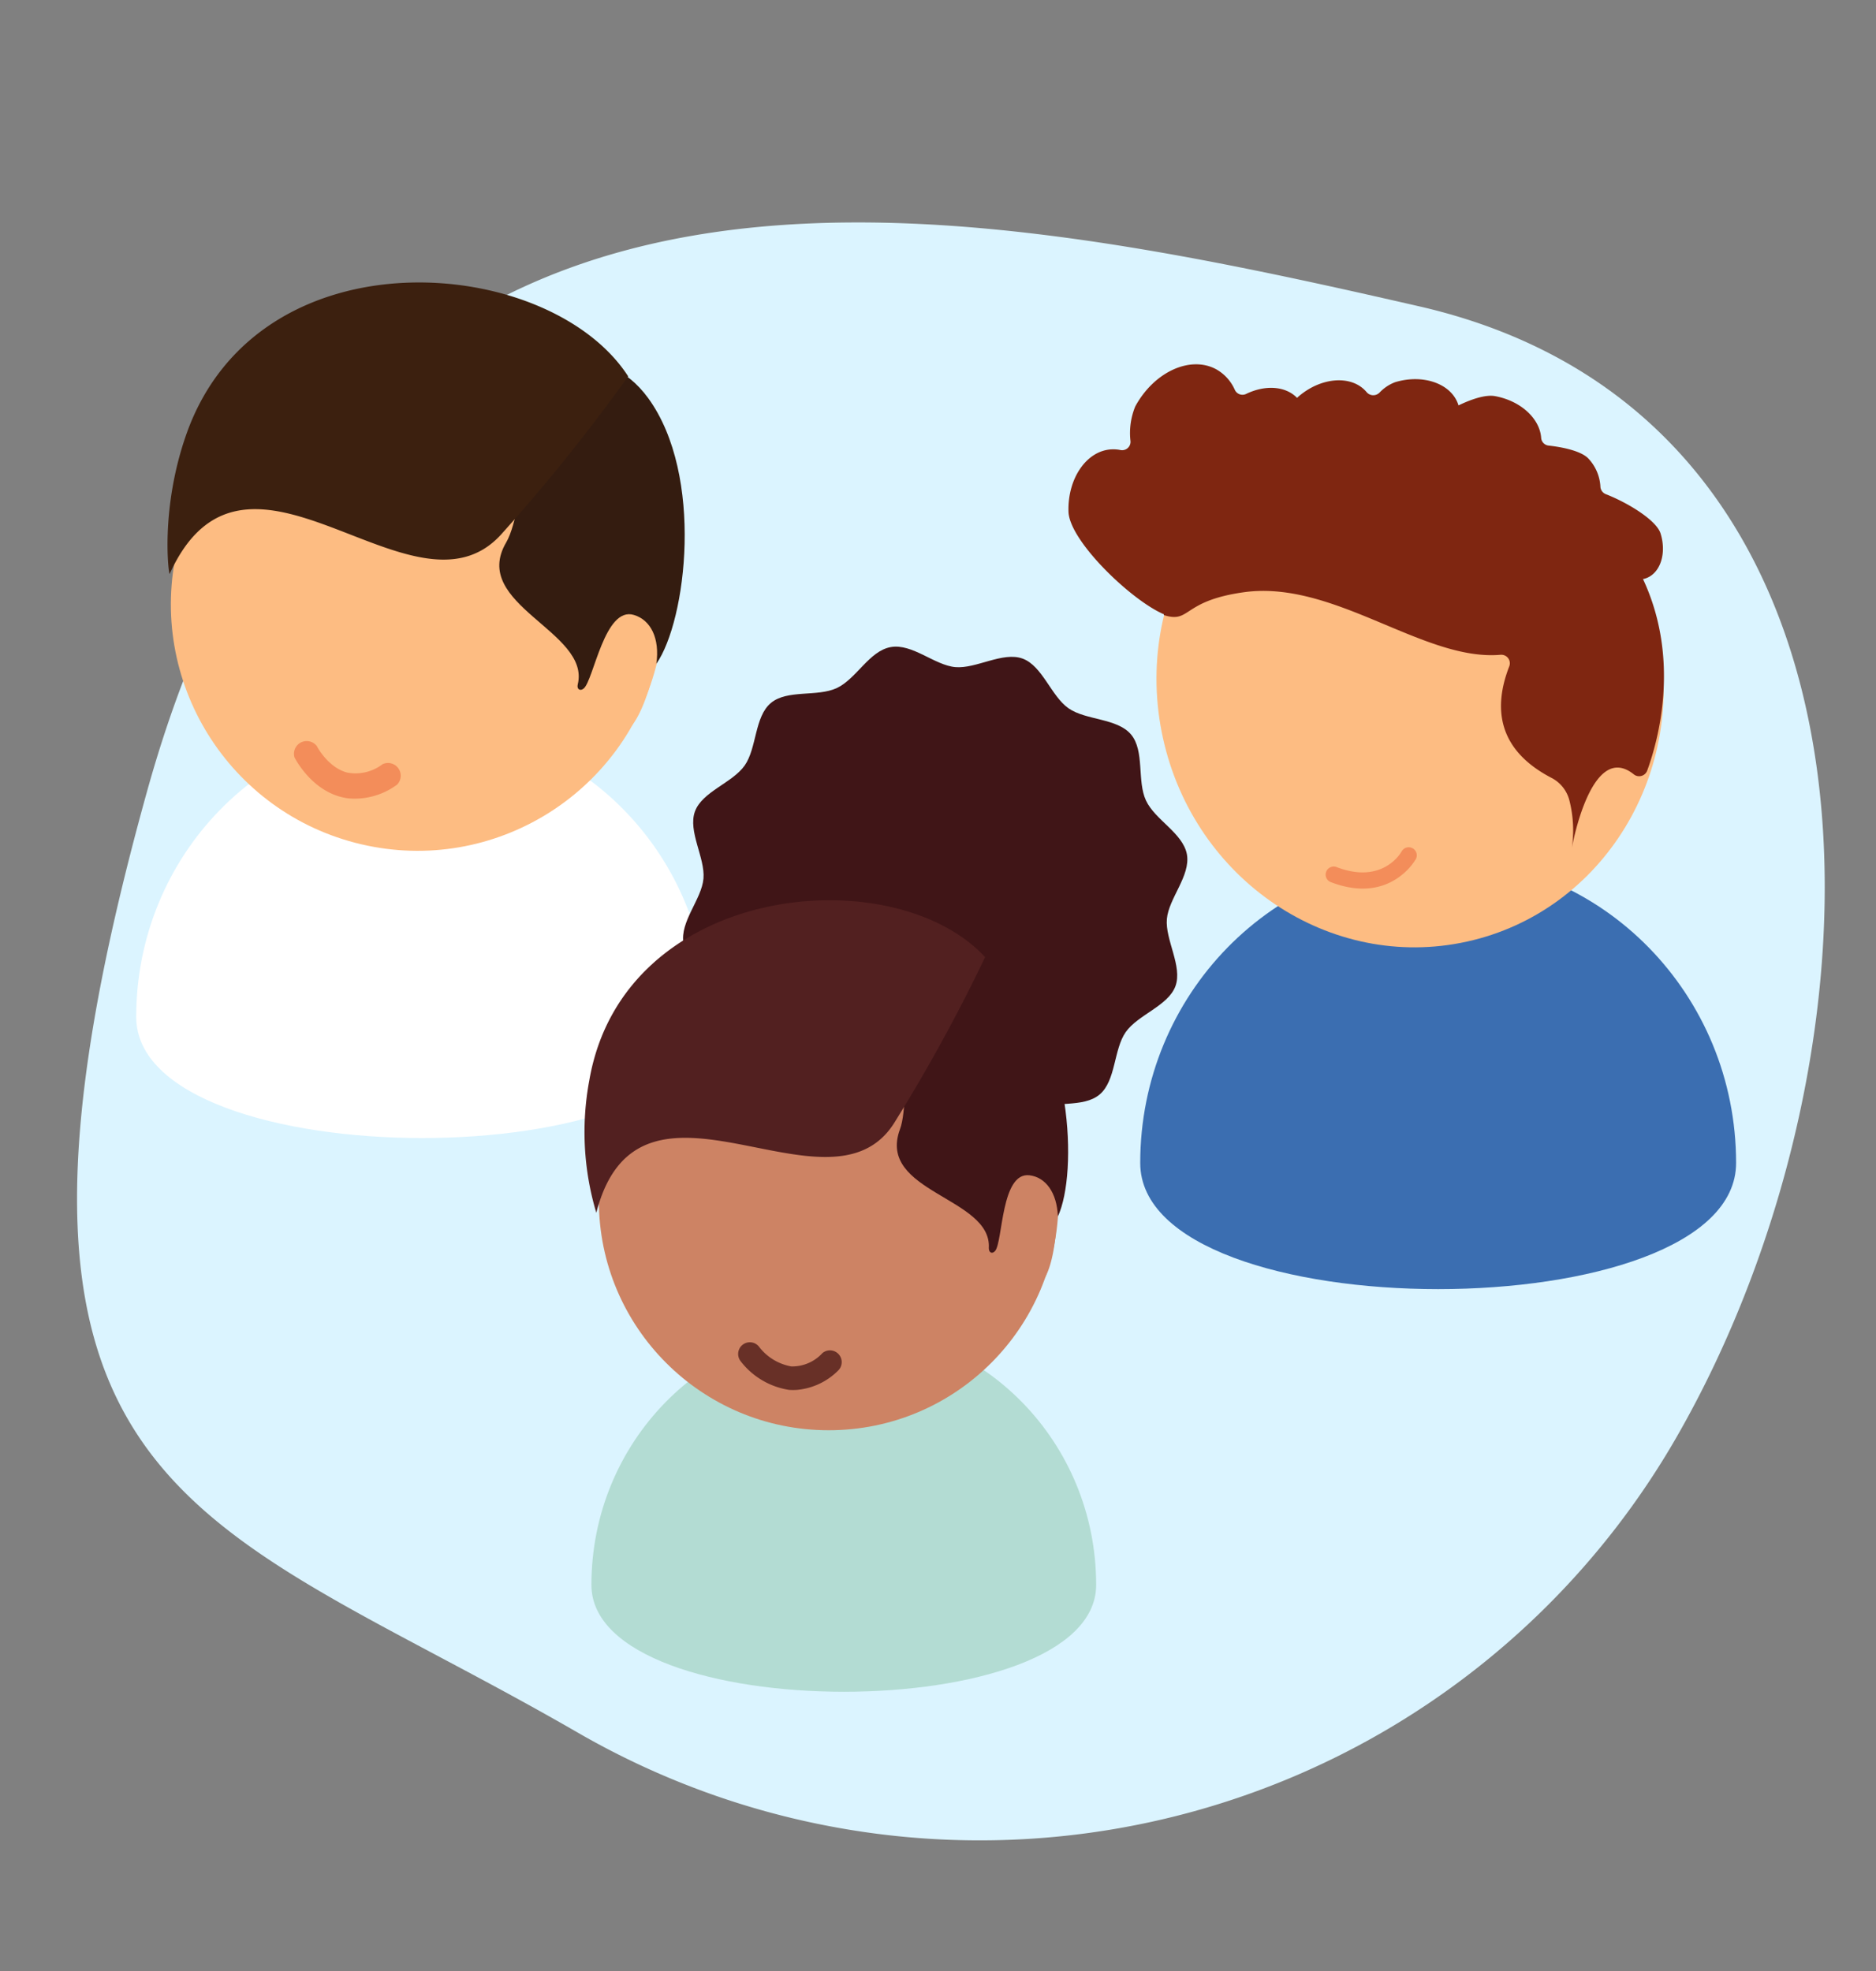 <svg id="Calque_1" data-name="Calque 1" xmlns="http://www.w3.org/2000/svg" viewBox="0 0 295 310"><rect x="0" y="0" width="295" height="310" fill="#808080" stroke="none"/><defs><style>.cls-1{fill:#dbf4ff;}.cls-2{fill:#fff;}.cls-3{fill:#fdbc82;}.cls-4{fill:#f38d5a;}.cls-5{fill:#341c10;}.cls-6{fill:#3c200f;}.cls-7{fill:#3b6eb1;}.cls-8{fill:#7f2611;}.cls-9{fill:#b3dcd3;}.cls-10{fill:#401517;}.cls-11{fill:#cd8364;}.cls-12{fill:#683027;}.cls-13{fill:#522020;}</style></defs><g id="ILLUSTRATION_BENEF" data-name="ILLUSTRATION BENEF"><path id="Tracé_282" data-name="Tracé 282" class="cls-1" d="M23.13,124.44c31.05-111.63,121.73-94.2,200-76.27s75.27,117.65,40.37,178.09A126.36,126.36,0,0,1,90.9,272.52C30.46,237.62-7.91,236.07,23.13,124.44Z"/><g id="GARCON"><path id="Tracé_887" data-name="Tracé 887" class="cls-2" d="M66.31,113.93c24.83,0,45,20.57,45,46s-89.89,25.38-89.89,0S41.49,113.93,66.31,113.93Z"/><g id="Groupe_117" data-name="Groupe 117"><circle id="Ellipse_18" data-name="Ellipse 18" class="cls-3" cx="65.64" cy="95.03" r="38.77" transform="translate(-41.87 137.22) rotate(-76.79)"/><path id="Tracé_128" data-name="Tracé 128" class="cls-3" d="M102.32,107.39c-2.59,9.1-5.86,9.77-8.52,6.92-2.22-2.36-4.25-5.8-2.62-10.66s5.44-8,8.52-6.93S103.73,102.46,102.32,107.39Z"/><path id="Tracé_129" data-name="Tracé 129" class="cls-4" d="M54.84,125.57a9.77,9.77,0,0,1-1.33-.26c-4.7-1.28-7.09-6-7.19-6.16a2,2,0,0,1,3.53-1.77h0c0,.05,1.74,3.32,4.72,4.12a7,7,0,0,0,5.57-1.3,2,2,0,0,1,2.24,3.26l-.09.05A11.19,11.19,0,0,1,54.84,125.57Z"/></g><path id="Tracé_132" data-name="Tracé 132" class="cls-5" d="M90.85,107.65c-.18.73.37,1.11.94.63,1.57-1.32,3.28-13,7.91-11.56,2.62.79,4.08,3.66,3.51,7.68,4.73-6.77,7.54-29.63-1.27-41.77-7.13-9.81-18.23-4.76-18.23-4.76s-1,22.08-4.1,27.42C73.83,95.11,92.91,99.27,90.85,107.65Z"/><path id="Tracé_134" data-name="Tracé 134" class="cls-6" d="M98.78,59.19C86.39,40,40.91,36.19,29.41,68,25.1,80,26.55,90.56,26.68,90.26c12.06-26.55,38.26,9,52.1-6.18A288.05,288.05,0,0,0,98.78,59.19Z"/></g><g id="GARCON_2" data-name="GARCON 2"><path id="Tracé_890" data-name="Tracé 890" class="cls-7" d="M226.15,135C252,135,273,156.44,273,182.9s-93.7,26.46-93.7,0S200.28,135,226.15,135Z"/><ellipse id="FACE" class="cls-3" cx="221.74" cy="107.52" rx="39.79" ry="41.53" transform="translate(-17.94 50.22) rotate(-12.42)"/><path id="CHEVEUX" class="cls-8" d="M174.86,70.67a5.62,5.62,0,0,1,1.29.1,1.32,1.32,0,0,0,1.62-1.38,11,11,0,0,1,.75-5.47c2.95-5.43,8.65-8.05,12.73-5.84a6.87,6.87,0,0,1,2.92,3.22,1.32,1.32,0,0,0,1.75.67h0c3-1.46,6.2-1.29,8.05.61a3.4,3.4,0,0,1,.34-.32c3.58-3,8.31-3.29,10.57-.61l0,0a1.37,1.37,0,0,0,1.92.21l.1-.08a6.5,6.5,0,0,1,2.51-1.68c4.48-1.34,8.93.3,9.94,3.66h0c2.26-1.09,4.35-1.71,5.74-1.46,4.08.75,7.06,3.56,7.26,6.59a1.31,1.31,0,0,0,1.19,1.19c2.75.31,5.32,1,6.28,2.09a7,7,0,0,1,1.84,4.3,1.35,1.35,0,0,0,.83,1.24c3.6,1.41,7.94,4.11,8.62,6.15,1,3.15,0,6.34-2.38,7.12a2.22,2.22,0,0,1-.37.09c5.94,12.69,2.38,25.42.66,30.13a1.35,1.35,0,0,1-1.72.8,1.28,1.28,0,0,1-.38-.21c-6.73-5.42-9.74,11.52-9.74,11.52a19.05,19.05,0,0,0-.36-7.29,5.51,5.51,0,0,0-2.83-3.67c-8.56-4.45-9.18-11.06-6.66-17.55a1.34,1.34,0,0,0-.78-1.74,1.37,1.37,0,0,0-.6-.08c-12.12,1.05-26.15-11.81-40.34-9.84-9.82,1.37-8.33,4.94-12.59,3.6l0-.13c-5.08-2.15-14.87-11.52-15-16.14C167.86,75.21,170.91,70.81,174.86,70.67Z"/><path id="Tracé_889" data-name="Tracé 889" class="cls-4" d="M220.54,137.52a9.29,9.29,0,0,0,2.13-2.46,1.27,1.27,0,0,0-2.24-1.19c-.13.23-3,5.32-10.33,2.47a1.27,1.27,0,0,0-.92,2.36C214.78,140.89,218.46,139.25,220.54,137.52Z"/></g><g id="FILLE"><path id="Tracé_888" data-name="Tracé 888" class="cls-9" d="M132.69,208.67c21.91,0,39.68,18.17,39.68,40.59S93,271.67,93,249.26,110.77,208.67,132.69,208.67Z"/><g id="Groupe_917" data-name="Groupe 917"><g id="Groupe_2045" data-name="Groupe 2045"><path id="Tracé_848" data-name="Tracé 848" class="cls-10" d="M186.64,134.36c.6,3.39-2.86,6.91-3.15,10.17s2.49,7.45,1.35,10.56-5.9,4.49-7.82,7.23-1.53,7.65-4.11,9.82-7.31.92-10.38,2.35-5.1,5.85-8.48,6.45-6.9-2.87-10.17-3.15-7.45,2.48-10.56,1.34-4.49-5.9-7.22-7.82-7.66-1.53-9.83-4.1-.92-7.31-2.35-10.39-5.84-5.09-6.44-8.47,2.86-6.91,3.14-10.17-2.48-7.44-1.34-10.56,5.9-4.49,7.82-7.23,1.53-7.65,4.11-9.82,7.3-.92,10.38-2.36,5.09-5.84,8.48-6.44,6.9,2.87,10.17,3.15,7.44-2.48,10.56-1.34,4.49,5.91,7.23,7.82,7.65,1.53,9.82,4.11.92,7.3,2.35,10.38S186,131,186.64,134.36Z"/></g><g id="Groupe_2046" data-name="Groupe 2046"><circle id="Ellipse_92" data-name="Ellipse 92" class="cls-11" cx="130.31" cy="188.8" r="36.14"/><path id="Tracé_849" data-name="Tracé 849" class="cls-11" d="M166,194.2c-.91,8.77-3.8,9.92-6.7,7.74a9.33,9.33,0,0,1-4.14-9.36c.71-4.73,3.71-8.19,6.7-7.75S166.48,189.45,166,194.2Z"/><path id="Tracé_850" data-name="Tracé 850" class="cls-12" d="M125.34,218.59a9,9,0,0,1-1.27,0,11.88,11.88,0,0,1-7.59-4.49,1.84,1.84,0,1,1,2.87-2.31.44.44,0,0,1,.08.11h0a8.18,8.18,0,0,0,5,3,6.43,6.43,0,0,0,4.9-2.1,1.85,1.85,0,0,1,2.52,2.7h0A10.46,10.46,0,0,1,125.34,218.59Z"/><path id="Tracé_851" data-name="Tracé 851" class="cls-10" d="M155.49,196.3c0,.69.52,1,1,.43,1.22-1.47.91-12.42,5.39-11.89,2.53.3,4.33,2.7,4.47,6.48,3.23-7,2.12-28.43-8-38.14-8.13-7.86-17.5-1.42-17.5-1.42s2.69,20.43.67,25.84C137.83,187.55,156,188.27,155.49,196.3Z"/><path id="Tracé_852" data-name="Tracé 852" class="cls-13" d="M154.91,150.53c-14.49-15.64-56.85-11.73-62.24,19.37a44.29,44.29,0,0,0,1.1,20.84c6.76-26.33,36.58,2.08,46.83-14.11A268.55,268.55,0,0,0,154.91,150.53Z"/></g></g></g></g></svg>